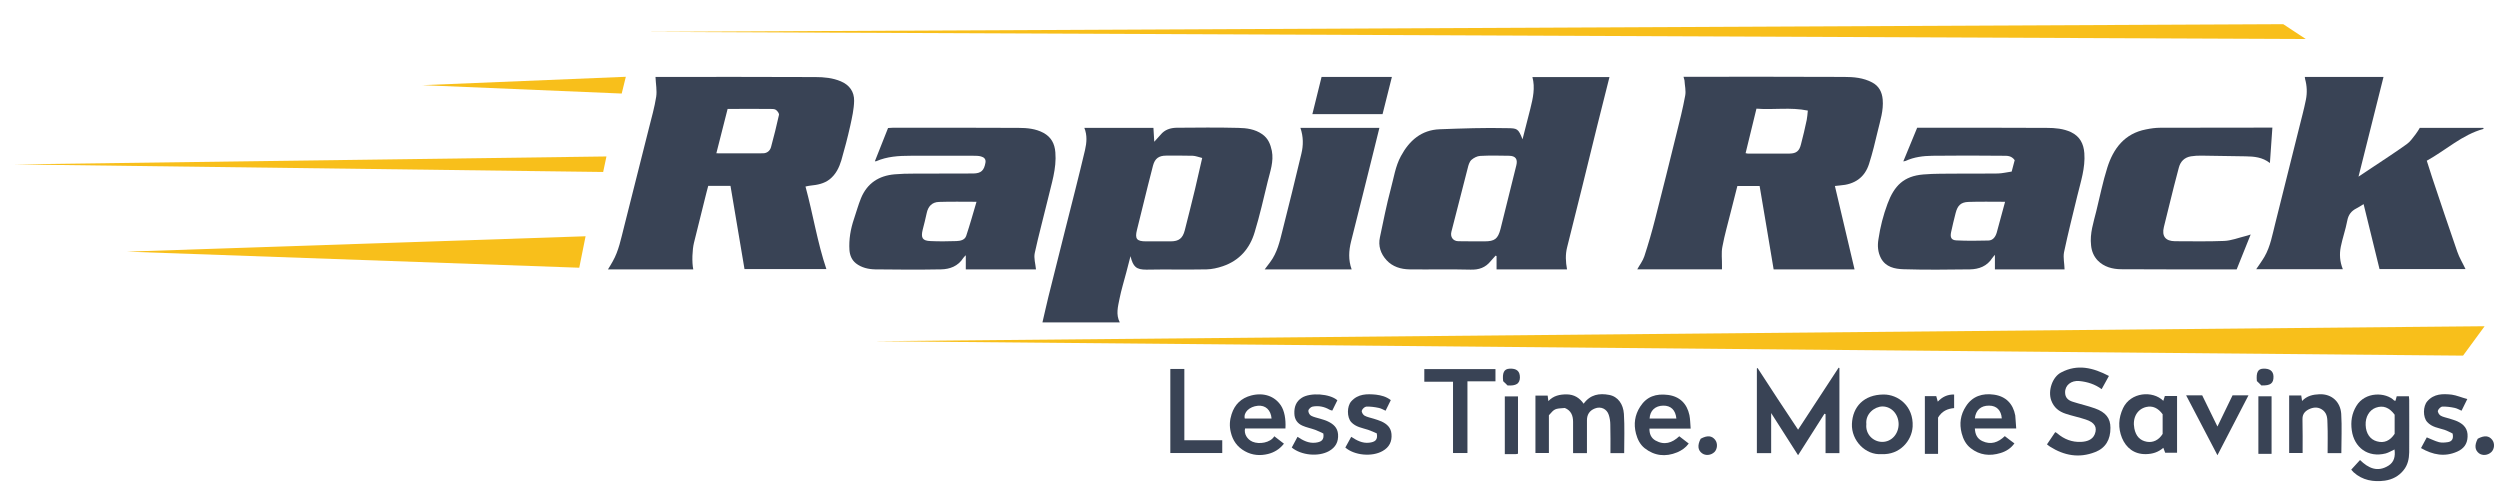 <?xml version="1.0" encoding="utf-8"?>
<!-- Generator: Adobe Illustrator 27.8.1, SVG Export Plug-In . SVG Version: 6.00 Build 0)  -->
<svg version="1.1" id="Layer_1" xmlns="http://www.w3.org/2000/svg" xmlns:xlink="http://www.w3.org/1999/xlink" x="0px" y="0px"
	 viewBox="0 0 182 35.48" style="enable-background:new 0 0 182 35.48;" xml:space="preserve">
<style type="text/css">
	.st0{fill:#394355;}
	.st1{fill:#F8BF1B;}
</style>
<g>
	<g>
		<path class="st0" d="M131.61,8.05c-1.26-0.26-2.5-0.04-3.74-0.14c-0.27,1.1-0.53,2.16-0.79,3.24c0.07,0.01,0.11,0.03,0.15,0.03
			c1.02,0,2.04,0.01,3.06,0c0.48-0.01,0.7-0.18,0.82-0.67c0.16-0.59,0.29-1.18,0.42-1.78C131.57,8.53,131.58,8.33,131.61,8.05
			 M122.56,5.59h0.31c3.79,0,7.59-0.01,11.38,0.01c0.7,0,1.4,0.06,2.04,0.4c0.5,0.26,0.72,0.7,0.77,1.24
			c0.07,0.8-0.18,1.54-0.36,2.3c-0.19,0.8-0.38,1.6-0.63,2.38c-0.32,1.02-1.07,1.51-2.12,1.58c-0.11,0.01-0.22,0.02-0.37,0.04
			c0.49,2.05,0.96,4.06,1.43,6.07h-5.89c-0.34-2.01-0.67-4.04-1.02-6.07h-1.62c-0.16,0.61-0.32,1.23-0.47,1.85
			c-0.21,0.86-0.46,1.7-0.62,2.57c-0.09,0.45-0.02,0.92-0.03,1.38c0,0.09,0,0.17,0,0.27h-6.17c0.18-0.33,0.41-0.62,0.52-0.96
			c0.29-0.89,0.55-1.78,0.78-2.69c0.53-2.07,1.05-4.15,1.56-6.23c0.23-0.92,0.46-1.83,0.63-2.76c0.07-0.36-0.03-0.74-0.05-1.12
			C122.61,5.78,122.58,5.69,122.56,5.59"/>
		<path class="st0" d="M52.15,11.16c1.14,0,2.26,0.01,3.39,0c0.29,0,0.51-0.17,0.59-0.45c0.21-0.78,0.41-1.57,0.58-2.35
			c0.02-0.1-0.11-0.28-0.22-0.36c-0.1-0.07-0.26-0.07-0.39-0.07c-1.04-0.01-2.07,0-3.13,0C52.69,9.01,52.42,10.08,52.15,11.16
			 M58.64,13.58c0.55,2.02,0.86,4.05,1.52,6.01H54.2c-0.34-2.01-0.68-4.03-1.02-6.06h-1.62c-0.07,0.28-0.16,0.58-0.23,0.89
			c-0.27,1.08-0.54,2.17-0.81,3.26c-0.12,0.49-0.16,1.4-0.05,1.93h-6.21c0.12-0.2,0.24-0.38,0.34-0.57
			c0.45-0.79,0.61-1.67,0.83-2.52c0.61-2.4,1.22-4.81,1.82-7.22c0.19-0.75,0.4-1.49,0.52-2.25c0.07-0.46-0.03-0.94-0.05-1.45h0.26
			c3.79,0,7.58-0.01,11.38,0.01c0.62,0,1.26,0.06,1.85,0.31c0.64,0.27,0.98,0.76,0.97,1.42c-0.01,0.6-0.15,1.21-0.28,1.81
			c-0.19,0.85-0.41,1.69-0.65,2.52c-0.16,0.53-0.4,1.03-0.86,1.39c-0.4,0.31-0.88,0.4-1.37,0.45
			C58.89,13.52,58.78,13.55,58.64,13.58"/>
		<path class="st0" d="M87.52,11.5c-0.28-0.07-0.48-0.15-0.68-0.16c-0.65-0.02-1.29-0.01-1.94-0.01c-0.53,0-0.82,0.2-0.96,0.72
			c-0.13,0.48-0.25,0.96-0.37,1.45c-0.27,1.08-0.54,2.16-0.8,3.24c-0.16,0.64-0.02,0.83,0.64,0.83c0.61,0,1.21,0,1.82,0
			c0.59,0,0.87-0.22,1.02-0.8c0.25-1,0.51-2,0.75-3.01C87.17,13.05,87.33,12.32,87.52,11.5 M82.3,18.65c-0.11,0.44-0.2,0.8-0.3,1.16
			c-0.17,0.65-0.37,1.29-0.5,1.94c-0.11,0.56-0.28,1.14,0.02,1.72h-5.63c0.15-0.63,0.28-1.24,0.43-1.85
			c0.4-1.62,0.82-3.25,1.22-4.87c0.49-1.94,0.99-3.88,1.45-5.83c0.12-0.52,0.17-1.07-0.05-1.61h5.03c0.02,0.31,0.03,0.62,0.06,1.01
			c0.19-0.21,0.33-0.36,0.46-0.51c0.3-0.37,0.71-0.5,1.16-0.51c1.5-0.01,3-0.03,4.5,0.01c0.6,0.01,1.21,0.09,1.74,0.46
			c0.43,0.3,0.6,0.73,0.7,1.21c0.15,0.77-0.12,1.5-0.3,2.23c-0.3,1.23-0.58,2.48-0.95,3.69c-0.35,1.19-1.11,2.07-2.32,2.48
			c-0.38,0.13-0.79,0.22-1.18,0.23c-1.46,0.03-2.92-0.01-4.38,0.02C82.72,19.63,82.49,19.43,82.3,18.65"/>
		<path class="st0" d="M107.28,17.57h0.79c0.75,0,0.98-0.18,1.17-0.91c0.38-1.54,0.77-3.09,1.15-4.63c0.11-0.45-0.06-0.68-0.52-0.69
			c-0.7-0.01-1.41-0.03-2.11,0.01c-0.22,0.01-0.47,0.14-0.64,0.29c-0.15,0.14-0.22,0.39-0.27,0.6c-0.4,1.55-0.79,3.1-1.19,4.64
			c-0.09,0.37,0.12,0.67,0.5,0.68C106.53,17.57,106.91,17.57,107.28,17.57 M110.84,10.14c0.19-0.74,0.38-1.49,0.57-2.23
			c0.19-0.76,0.36-1.52,0.15-2.3h5.61c-0.3,1.22-0.61,2.42-0.91,3.62c-0.72,2.92-1.43,5.85-2.17,8.76
			c-0.14,0.54-0.11,1.07-0.01,1.62h-5.13v-0.97c-0.02-0.01-0.05-0.02-0.07-0.03c-0.12,0.13-0.24,0.26-0.35,0.39
			c-0.38,0.48-0.86,0.65-1.48,0.63c-1.48-0.04-2.96,0-4.44-0.02c-0.63-0.01-1.23-0.19-1.67-0.67c-0.43-0.47-0.62-1.04-0.48-1.67
			c0.25-1.18,0.48-2.36,0.79-3.52c0.22-0.8,0.33-1.64,0.74-2.39c0.61-1.13,1.49-1.9,2.82-1.95c1.64-0.06,3.28-0.12,4.92-0.08
			C110.45,9.34,110.53,9.35,110.84,10.14"/>
		<path class="st0" d="M173.23,19.59c-0.38-1.54-0.76-3.1-1.16-4.73c-0.19,0.11-0.35,0.23-0.52,0.31c-0.38,0.19-0.59,0.47-0.67,0.9
			c-0.12,0.64-0.34,1.25-0.47,1.89c-0.11,0.55-0.07,1.1,0.15,1.64h-6.31c0.21-0.31,0.43-0.61,0.61-0.92
			c0.43-0.75,0.57-1.6,0.78-2.42c0.58-2.31,1.15-4.61,1.73-6.92c0.17-0.69,0.36-1.38,0.5-2.08c0.1-0.5,0.08-1.01-0.06-1.51
			c-0.01-0.04-0.01-0.09-0.02-0.15h5.73c-0.6,2.4-1.2,4.79-1.82,7.26c0.38-0.25,0.7-0.47,1.02-0.68c0.84-0.56,1.69-1.11,2.51-1.7
			c0.25-0.18,0.43-0.46,0.63-0.71c0.11-0.14,0.2-0.3,0.3-0.46h4.62c0.01,0.02,0.02,0.04,0.03,0.07c-1.57,0.43-2.74,1.55-4.14,2.32
			c0.14,0.43,0.27,0.85,0.4,1.25c0.6,1.79,1.2,3.59,1.82,5.37c0.15,0.44,0.4,0.84,0.6,1.27H173.23z"/>
		<path class="st0" d="M145.97,14.69c-0.94,0-1.81-0.02-2.67,0.01c-0.55,0.02-0.79,0.26-0.93,0.81c-0.12,0.46-0.23,0.93-0.33,1.39
			c-0.08,0.38,0.01,0.58,0.38,0.6c0.78,0.04,1.56,0.03,2.34,0.01c0.33-0.01,0.51-0.27,0.6-0.57
			C145.56,16.21,145.76,15.46,145.97,14.69 M150.3,19.61h-5.07v-1.06c-0.1,0.12-0.15,0.17-0.19,0.23c-0.38,0.6-0.97,0.82-1.64,0.83
			c-1.61,0.02-3.22,0.04-4.82-0.01c-0.64-0.02-1.3-0.15-1.65-0.81c-0.22-0.43-0.26-0.88-0.18-1.37c0.13-0.89,0.35-1.75,0.66-2.58
			c0.49-1.32,1.18-2.02,2.61-2.14c0.83-0.07,1.66-0.05,2.49-0.06c0.98-0.01,1.96,0.01,2.94-0.01c0.33-0.01,0.65-0.09,1-0.14
			c0.09-0.33,0.16-0.6,0.22-0.83c-0.24-0.34-0.56-0.32-0.83-0.32c-1.72-0.02-3.45-0.02-5.17,0c-0.66,0.01-1.32,0.09-1.93,0.37
			c-0.04,0.02-0.09,0.02-0.18,0.04c0.35-0.84,0.67-1.64,1.01-2.45h0.33c3.04,0,6.07-0.01,9.11,0.01c0.6,0,1.2,0.05,1.76,0.31
			c0.65,0.31,0.92,0.85,0.97,1.53c0.08,1.07-0.26,2.07-0.51,3.1c-0.33,1.37-0.68,2.74-0.97,4.12
			C150.19,18.76,150.29,19.17,150.3,19.61"/>
		<path class="st0" d="M71.09,14.69c-0.97,0-1.85-0.02-2.72,0.01c-0.52,0.01-0.81,0.33-0.91,0.83c-0.08,0.4-0.19,0.8-0.29,1.2
			c-0.14,0.59-0.02,0.8,0.58,0.82c0.62,0.03,1.25,0.02,1.88,0c0.29-0.01,0.61-0.08,0.71-0.38C70.61,16.36,70.84,15.54,71.09,14.69
			 M75.42,19.61h-5.11v-1.03c-0.1,0.1-0.15,0.15-0.19,0.21c-0.38,0.59-0.97,0.81-1.62,0.82c-1.6,0.03-3.19,0.02-4.79,0
			c-0.49-0.01-0.99-0.12-1.4-0.44c-0.3-0.24-0.44-0.58-0.47-0.96c-0.05-0.78,0.08-1.53,0.33-2.27c0.17-0.5,0.31-1.02,0.51-1.51
			c0.45-1.09,1.3-1.64,2.45-1.74c0.46-0.04,0.92-0.05,1.38-0.05c1.45-0.01,2.9,0,4.35-0.01c0.57-0.01,0.78-0.22,0.88-0.78
			c0.05-0.28-0.11-0.4-0.32-0.46c-0.17-0.05-0.36-0.05-0.54-0.05c-1.53,0-3.06,0-4.59,0c-0.86,0-1.71,0.05-2.51,0.4
			c-0.02,0.01-0.06,0-0.09,0c0.32-0.8,0.63-1.6,0.96-2.42c0.11-0.01,0.23-0.02,0.34-0.02c3.06,0,6.11-0.01,9.17,0.01
			c0.61,0,1.24,0.06,1.8,0.36c0.57,0.31,0.82,0.79,0.87,1.42c0.1,1.19-0.29,2.3-0.55,3.43c-0.31,1.3-0.67,2.6-0.95,3.9
			C75.25,18.79,75.38,19.2,75.42,19.61"/>
		<path class="st0" d="M163.85,17.07c-0.35,0.88-0.68,1.71-1.02,2.54h-0.27c-2.72,0-5.45,0.01-8.17-0.01
			c-0.61-0.01-1.22-0.17-1.67-0.63c-0.29-0.3-0.45-0.68-0.49-1.11c-0.1-0.87,0.18-1.67,0.38-2.49c0.26-1.05,0.47-2.12,0.8-3.16
			c0.44-1.4,1.26-2.49,2.82-2.79c0.34-0.07,0.69-0.12,1.04-0.12c2.66-0.01,5.31-0.01,7.96-0.01h0.2c-0.06,0.86-0.12,1.7-0.18,2.58
			c-0.54-0.43-1.15-0.48-1.78-0.49c-1.07-0.01-2.15-0.04-3.22-0.05c-0.25,0-0.5,0.01-0.75,0.05c-0.47,0.08-0.76,0.37-0.88,0.82
			c-0.25,0.91-0.47,1.83-0.7,2.75c-0.13,0.52-0.26,1.05-0.39,1.58c-0.16,0.66,0.11,1.02,0.8,1.03c1.2,0,2.39,0.03,3.58-0.02
			c0.53-0.02,1.05-0.23,1.58-0.36C163.6,17.16,163.69,17.12,163.85,17.07"/>
		<path class="st0" d="M94.67,9.31h5.75c-0.13,0.54-0.26,1.06-0.39,1.58c-0.55,2.23-1.11,4.45-1.67,6.68
			c-0.17,0.68-0.21,1.35,0.04,2.04h-6.33c0.14-0.19,0.27-0.36,0.4-0.53c0.51-0.68,0.69-1.48,0.89-2.28
			c0.47-1.87,0.94-3.74,1.38-5.61C94.89,10.58,94.89,9.95,94.67,9.31"/>
		<path class="st0" d="M127.95,26.79c0.49,0.75,0.97,1.5,1.46,2.24c0.49,0.74,0.98,1.48,1.49,2.25c1-1.53,1.98-3.02,2.95-4.51
			c0.02,0.01,0.04,0.01,0.06,0.02v6.2h-1.01v-2.84c-0.03-0.01-0.05-0.02-0.08-0.03c-0.62,0.98-1.25,1.96-1.92,3.02
			c-0.66-1.03-1.29-2.01-1.96-3.07v2.92h-1.04v-6.17C127.91,26.81,127.93,26.8,127.95,26.79"/>
		<path class="st0" d="M174.33,30.19c-0.39-0.53-0.84-0.7-1.37-0.51c-0.47,0.17-0.77,0.67-0.74,1.27c0.02,0.61,0.33,1.05,0.82,1.18
			c0.52,0.15,0.96-0.04,1.29-0.55V30.19z M174.39,29.18c0.03-0.11,0.06-0.22,0.09-0.33h0.89c0.01,0.09,0.02,0.17,0.02,0.26
			c0,1.27,0.01,2.54,0,3.82c-0.01,0.47-0.1,0.92-0.41,1.3c-0.35,0.44-0.82,0.68-1.36,0.76c-0.84,0.11-1.63-0.02-2.28-0.61
			c-0.08-0.08-0.15-0.17-0.17-0.19c0.22-0.25,0.43-0.47,0.64-0.7c0.6,0.59,1.27,0.91,2.07,0.41c0.42-0.26,0.51-0.69,0.44-1.18
			c-0.22,0.1-0.42,0.23-0.64,0.29c-1.3,0.33-2.3-0.44-2.47-1.68c-0.09-0.64,0-1.22,0.33-1.77c0.64-1.07,2.16-1.02,2.77-0.39
			C174.33,29.16,174.35,29.16,174.39,29.18"/>
		<path class="st0" d="M115.53,32.99h-1.01v-0.61c0-0.56,0-1.12,0-1.67c0-0.45-0.14-0.82-0.6-1.01c-0.74,0.05-0.74,0.05-1.16,0.53
			v2.75h-0.98V28.8h0.89c0.01,0.11,0.03,0.23,0.05,0.4c0.38-0.4,0.83-0.49,1.34-0.49c0.53,0.01,0.92,0.24,1.23,0.68
			c0.48-0.67,1.14-0.78,1.86-0.64c0.64,0.12,1.02,0.67,1.07,1.38c0.06,0.94,0.02,1.89,0.02,2.86h-1c0-0.7,0.01-1.39-0.01-2.08
			c0-0.23-0.04-0.48-0.11-0.7c-0.14-0.45-0.59-0.65-1.02-0.47c-0.38,0.15-0.57,0.44-0.57,0.85V32.99z"/>
		<path class="st0" d="M149.02,32.35c0.22-0.32,0.4-0.6,0.6-0.89c0.06,0.03,0.11,0.05,0.15,0.09c0.5,0.43,1.08,0.65,1.73,0.62
			c0.41-0.02,0.83-0.14,1-0.56c0.2-0.51-0.01-0.86-0.66-1.07c-0.48-0.16-0.98-0.26-1.46-0.42c-0.49-0.16-0.86-0.45-1.05-0.97
			c-0.25-0.69,0.07-1.69,0.71-2.03c1.2-0.64,2.34-0.35,3.49,0.25c-0.18,0.33-0.35,0.63-0.53,0.96c-0.49-0.36-1.03-0.53-1.62-0.59
			c-0.6-0.06-1.06,0.31-1.04,0.85c0.01,0.32,0.17,0.54,0.56,0.66c0.53,0.17,1.08,0.29,1.61,0.48c0.79,0.28,1.13,0.72,1.13,1.41
			c0.01,0.87-0.36,1.48-1.11,1.77c-1.17,0.46-2.26,0.26-3.3-0.4C149.15,32.46,149.09,32.4,149.02,32.35"/>
		<path class="st0" d="M101.33,5.6c-0.23,0.93-0.46,1.82-0.68,2.71h-5.11c0.23-0.91,0.45-1.8,0.67-2.71H101.33z"/>
		<path class="st0" d="M157.45,30.17c-0.34-0.47-0.74-0.65-1.21-0.54c-0.66,0.16-1.01,0.79-0.86,1.56c0.11,0.56,0.41,0.88,0.91,0.97
			c0.45,0.08,0.87-0.12,1.15-0.57V30.17z M157.63,32.97c-0.04-0.11-0.09-0.22-0.14-0.37c-0.38,0.33-0.79,0.45-1.26,0.46
			c-0.88,0.02-1.46-0.48-1.75-1.18c-0.29-0.72-0.26-1.45,0.08-2.17c0.55-1.16,2.15-1.3,2.93-0.53c0.04-0.12,0.08-0.23,0.11-0.35
			h0.89v4.13H157.63z"/>
		<path class="st0" d="M122.04,30.47c-0.06-0.62-0.4-0.95-0.96-0.94c-0.58,0.01-0.96,0.36-0.99,0.94H122.04z M123.08,31.2h-3
			c-0.01,0.38,0.12,0.69,0.44,0.87c0.64,0.36,1.21,0.18,1.73-0.31c0.23,0.17,0.45,0.35,0.69,0.53c-0.22,0.3-0.51,0.5-0.84,0.64
			c-0.85,0.35-1.66,0.26-2.38-0.31c-0.32-0.26-0.51-0.63-0.62-1.05c-0.18-0.7-0.09-1.35,0.3-1.96c0.48-0.75,1.16-0.97,2.03-0.86
			c0.85,0.11,1.38,0.63,1.56,1.47C123.05,30.52,123.05,30.84,123.08,31.2"/>
		<path class="st0" d="M145.73,30.46c-0.04-0.59-0.38-0.93-0.92-0.93c-0.6-0.01-0.98,0.33-1.04,0.93H145.73z M146.78,31.19h-3.01
			c0.02,0.42,0.16,0.74,0.54,0.92c0.62,0.29,1.15,0.11,1.64-0.36c0.22,0.17,0.45,0.35,0.7,0.53c-0.26,0.36-0.61,0.58-1.01,0.7
			c-0.78,0.24-1.52,0.16-2.17-0.35c-0.35-0.27-0.55-0.66-0.66-1.09c-0.18-0.7-0.09-1.35,0.31-1.96c0.47-0.74,1.21-0.97,2.04-0.85
			c0.86,0.12,1.39,0.66,1.55,1.51C146.74,30.54,146.75,30.84,146.78,31.19"/>
		<path class="st0" d="M135.87,30.88c-0.08,0.73,0.5,1.29,1.16,1.29c0.67,0,1.19-0.57,1.19-1.3c-0.01-0.72-0.52-1.28-1.18-1.28
			C136.46,29.6,135.79,30.13,135.87,30.88 M136.98,33.06c-1.17,0.09-2.21-0.99-2.16-2.2c0.05-1.25,0.87-2.13,2.3-2.14
			c1.05-0.01,2.2,0.83,2.12,2.34C139.18,32.09,138.3,33.13,136.98,33.06"/>
	</g>
	<polygon class="st0" points="108.87,26.87 108.87,27.76 106.83,27.76 106.83,32.98 105.78,32.98 105.78,27.79 103.69,27.79 
		103.69,26.87 	"/>
	<g>
		<path class="st0" d="M92.57,30.47c-0.05-0.62-0.44-0.99-1.01-0.93c-0.6,0.06-1.05,0.48-0.94,0.93H92.57z M93.58,31.19h-2.94
			c-0.09,0.39,0.15,0.8,0.55,0.97c0.48,0.2,1.29,0.08,1.58-0.4c0.23,0.17,0.45,0.35,0.7,0.54c-0.32,0.41-0.72,0.64-1.16,0.75
			c-0.57,0.14-1.14,0.1-1.68-0.2c-0.56-0.31-0.89-0.78-1.03-1.39c-0.11-0.44-0.08-0.88,0.06-1.31c0.23-0.71,0.7-1.17,1.43-1.36
			c0.9-0.23,1.7,0.04,2.16,0.73C93.5,29.9,93.62,30.49,93.58,31.19"/>
		<path class="st0" d="M170.45,32.99h-1c0-0.72,0.02-1.43-0.01-2.14c-0.01-0.35,0-0.71-0.32-0.98c-0.3-0.24-0.62-0.24-0.93-0.12
			c-0.32,0.13-0.58,0.34-0.57,0.76c0.02,0.82,0.01,1.64,0.01,2.47h-0.98v-4.19h0.88c0.02,0.12,0.03,0.24,0.06,0.4
			c0.36-0.38,0.79-0.47,1.27-0.49c0.91-0.03,1.52,0.57,1.58,1.42C170.5,31.07,170.45,32.02,170.45,32.99"/>
	</g>
	<polygon class="st0" points="85.2,26.86 86.22,26.86 86.22,32.05 88.98,32.05 88.98,32.98 85.2,32.98 	"/>
	<g>
		<path class="st0" d="M97.36,29.14c-0.12,0.24-0.23,0.48-0.37,0.75c-0.07-0.02-0.15-0.03-0.21-0.07c-0.38-0.22-0.79-0.3-1.22-0.22
			c-0.12,0.02-0.29,0.17-0.31,0.29c-0.02,0.11,0.08,0.31,0.19,0.37c0.2,0.11,0.43,0.15,0.66,0.22c0.19,0.06,0.39,0.11,0.57,0.2
			c0.4,0.19,0.7,0.45,0.74,0.93c0.04,0.56-0.18,0.96-0.66,1.23c-0.77,0.43-2.02,0.31-2.71-0.26c0.14-0.25,0.27-0.5,0.42-0.78
			c0.4,0.27,0.81,0.48,1.29,0.43c0.44-0.05,0.66-0.19,0.59-0.67c-0.17-0.08-0.38-0.19-0.6-0.27c-0.3-0.11-0.63-0.17-0.92-0.3
			c-0.37-0.16-0.58-0.46-0.59-0.88c-0.02-0.48,0.12-0.88,0.54-1.15C95.39,28.56,96.82,28.66,97.36,29.14"/>
		<path class="st0" d="M101.25,29.13c-0.12,0.25-0.24,0.49-0.38,0.77c-0.18-0.08-0.34-0.18-0.52-0.21c-0.29-0.06-0.59-0.1-0.88-0.09
			c-0.12,0.01-0.3,0.17-0.33,0.3c-0.03,0.1,0.09,0.3,0.2,0.36c0.2,0.11,0.44,0.15,0.66,0.22c0.19,0.06,0.39,0.12,0.57,0.2
			c0.39,0.18,0.69,0.44,0.73,0.91c0.05,0.55-0.16,0.97-0.64,1.24c-0.78,0.45-2.07,0.32-2.72-0.25c0.14-0.25,0.28-0.5,0.43-0.78
			c0.41,0.27,0.81,0.48,1.29,0.43c0.45-0.05,0.66-0.2,0.57-0.68c-0.18-0.08-0.4-0.18-0.63-0.26c-0.43-0.14-0.9-0.2-1.23-0.56
			c-0.32-0.35-0.32-1.15,0-1.51c0.5-0.56,1.15-0.55,1.8-0.49C100.55,28.78,100.92,28.87,101.25,29.13"/>
		<path class="st0" d="M179.62,29.05c-0.17,0.33-0.28,0.58-0.42,0.85c-0.18-0.08-0.35-0.18-0.52-0.21c-0.29-0.06-0.59-0.1-0.88-0.09
			c-0.12,0.01-0.29,0.18-0.32,0.3c-0.03,0.1,0.09,0.3,0.2,0.36c0.19,0.11,0.42,0.14,0.63,0.21c0.2,0.07,0.41,0.12,0.6,0.21
			c0.47,0.22,0.76,0.55,0.73,1.12c-0.02,0.54-0.3,0.88-0.76,1.08c-0.9,0.4-1.76,0.24-2.63-0.26c0.15-0.28,0.29-0.54,0.42-0.78
			c0.3,0.12,0.59,0.27,0.89,0.35c0.2,0.05,0.42,0.03,0.63,0c0.29-0.04,0.45-0.22,0.36-0.63c-0.15-0.07-0.36-0.19-0.59-0.27
			c-0.44-0.14-0.92-0.19-1.26-0.57c-0.32-0.35-0.31-1.15,0.01-1.51c0.49-0.56,1.14-0.55,1.78-0.48
			C178.84,28.78,179.2,28.94,179.62,29.05"/>
		<path class="st0" d="M159.15,28.78h1.17c0.36,0.74,0.72,1.48,1.11,2.27c0.38-0.79,0.74-1.53,1.1-2.27h1.16
			c-0.76,1.46-1.5,2.89-2.26,4.36C160.66,31.68,159.92,30.26,159.15,28.78"/>
		<path class="st0" d="M140.13,28.84h0.83c0.03,0.12,0.07,0.25,0.11,0.4c0.32-0.34,0.7-0.53,1.19-0.52v0.99
			c-0.47,0.04-0.88,0.21-1.17,0.69v2.64h-0.96V28.84z"/>
	</g>
	<rect x="164.41" y="28.85" class="st0" width="0.96" height="4.19"/>
	<g>
		<path class="st0" d="M110.51,33.03c-0.07,0.02-0.12,0.03-0.16,0.03c-0.26,0-0.52,0-0.8,0v-4.2h0.96V33.03z"/>
		<path class="st0" d="M123.81,31.94c0.48-0.26,0.82-0.23,1.06,0.09c0.19,0.25,0.16,0.66-0.06,0.88c-0.25,0.24-0.64,0.28-0.9,0.09
			C123.6,32.78,123.56,32.41,123.81,31.94"/>
		<path class="st0" d="M180.38,31.94c0.48-0.26,0.82-0.23,1.06,0.09c0.19,0.25,0.16,0.66-0.07,0.88c-0.25,0.24-0.64,0.28-0.9,0.09
			C180.17,32.77,180.13,32.41,180.38,31.94"/>
		<path class="st0" d="M109.75,28.06c-0.11-0.11-0.21-0.2-0.32-0.31c-0.07-0.61,0.06-0.89,0.46-0.91c0.52-0.03,0.76,0.18,0.76,0.64
			C110.64,27.93,110.37,28.1,109.75,28.06"/>
		<path class="st0" d="M164.63,28.06c-0.12-0.12-0.22-0.21-0.33-0.32c-0.06-0.61,0.07-0.88,0.44-0.9c0.49-0.03,0.76,0.17,0.77,0.57
			C165.52,27.91,165.29,28.08,164.63,28.06"/>
	</g>
	<polygon class="st1" points="45.56,5.59 45.26,6.81 30.75,6.2 	"/>
	<polygon class="st1" points="44.15,11.39 43.91,12.52 1.03,11.97 	"/>
	<polygon class="st1" points="42.63,17.2 42.17,19.49 9.24,18.32 	"/>
	<polygon class="st1" points="166.22,1.76 167.86,2.84 46.88,2.32 	"/>
	<polygon class="st1" points="180.88,23.75 179.31,25.89 63.64,24.84 	"/>
</g>
</svg>
